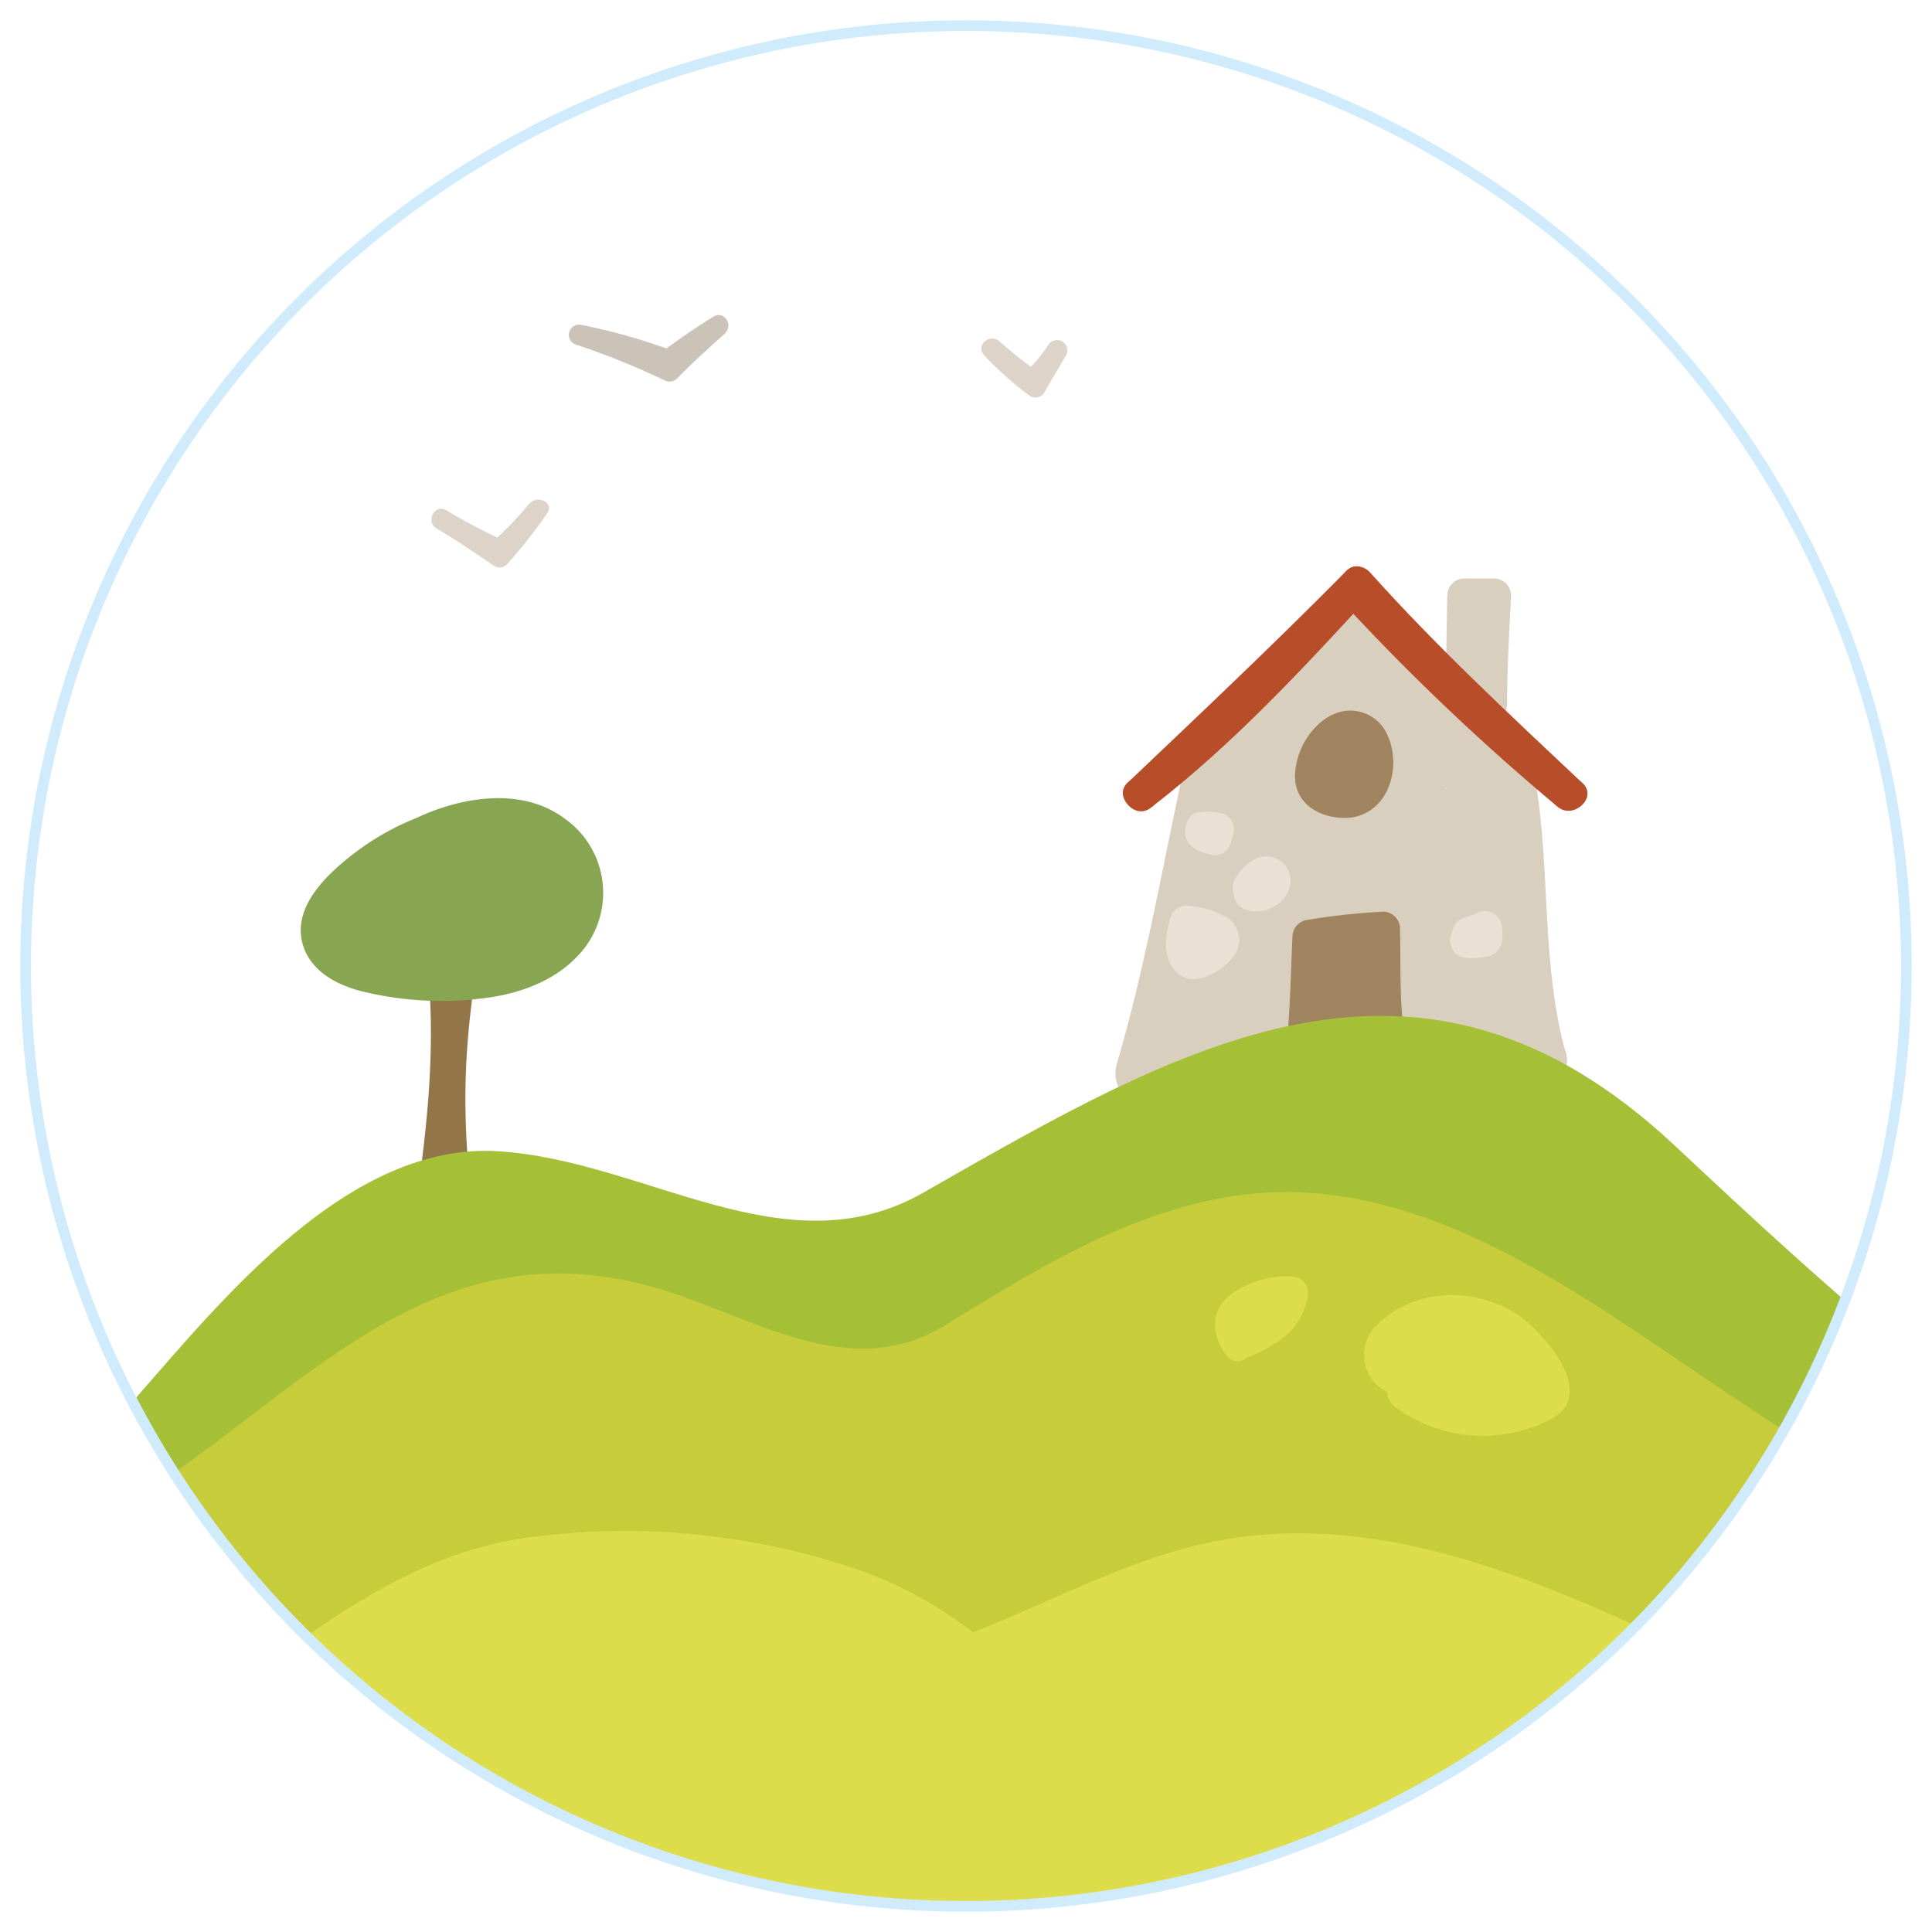 <svg id="Capa_1" data-name="Capa 1" xmlns="http://www.w3.org/2000/svg" xmlns:xlink="http://www.w3.org/1999/xlink" width="79.73mm" height="79.73mm" viewBox="0 0 226 226"><defs><style>.cls-1{fill:none;stroke:#d0ebfc;stroke-miterlimit:10;stroke-width:1.25px;}.cls-2{clip-path:url(#clip-path);}.cls-3{fill:#937648;}.cls-4{fill:#88a652;}.cls-5{fill:#e9e1d3;}.cls-6{fill:#ded3c8;}.cls-7{fill:#ccc3b8;}.cls-8{fill:#d8cfbf;}.cls-9{fill:#b84d29;}.cls-10{fill:#a0835f;}.cls-11{fill:#dddd4b;}.cls-12{fill:#a5bf36;}.cls-13{fill:#c6cc3a;}</style><clipPath id="clip-path"><path class="cls-1" d="M223,113A110,110,0,1,1,113,3,110,110,0,0,1,223,113Z"/></clipPath></defs><title>sentimos-el-campo</title><g class="cls-2"><path class="cls-3" d="M50,112.91c.92,8.48.16,17.14-1,25.57-.53,3.86,6.39,4.34,6,.49-1.14-11.51-.39-18.15.9-27.12.56-3.86-6.35-2.77-5.92,1.05Z"/><path class="cls-4" d="M49.1,95.53a31,31,0,0,0-10.87,7.09c-1.88,2-3.53,4.53-2.92,7.43.73,3.35,3.84,5.09,6.9,5.88a38.89,38.89,0,0,0,14.81.78c3.68-.49,7.61-1.9,10.26-4.59a10.63,10.63,0,0,0-1.22-16.36c-4.91-3.68-11.79-2.59-17-.24-4.72,2.15-1.32,9.41,3.39,7.28a14.21,14.21,0,0,1,4.7-1.38c1.25-.17-.68,0,.52,0a7.54,7.54,0,0,1,1.09,0,10.36,10.36,0,0,1,1,.14c-.9-.14.11.07.26.11a6.14,6.14,0,0,1,.87.33c-.91-.4-.06,0,.12.07a7.64,7.64,0,0,1,.7.5c.77.58-.65-.67,0,0a4.9,4.9,0,0,1,.51.6c.58.73-.46-.84,0,0a5.46,5.46,0,0,1,.32.69c.35.83-.22-.88,0,0a4.87,4.87,0,0,1,.12.74c-.11-1.09,0-.3,0,0s-.21,1.09,0,0a5.56,5.56,0,0,1-.25.75c-.32.88.45-.77,0,.06a5.35,5.35,0,0,1-.48.72c-.6.81.65-.63-.1.12a8.76,8.76,0,0,1-.74.64c-.11.09-1,.69-.26.21-.32.19-.66.36-1,.53a9.73,9.73,0,0,1-1.82.7,22.61,22.61,0,0,1-6,.72,39.6,39.6,0,0,1-6.9-.63c.57.1-.68-.17-.62-.14-.35-.1-.7-.22-1-.33s-.57-.23-.86-.35c1,.45.26.09,0,0-.7-.48.69.71.17.14s.5.94.19.3c.34.7.27.6.05,1.54.25-1.16-.41.52.09-.32.18-.28,1.18-1.45.28-.45a16,16,0,0,1,2.38-2.11c.45-.35.91-.67,1.39-1,.18-.13,1-.67,0,0,.24-.15.48-.29.71-.46a28.91,28.91,0,0,1,4.54-2.33,4,4,0,0,0-3.39-7.28Z"/><path class="cls-4" d="M46.55,111.27a20.52,20.52,0,0,0,18-3.36,4,4,0,0,0,1-4.75,16.7,16.7,0,0,0-1.17-1.86c-1.4-1.62-3.56-1.52-5.51-1.39-2.28.16-5.39.84-6.58,3.08-1,1.94-.91,4.24,1.07,5.58,1.64,1.12,4.56.88,5.57-1.08a2.4,2.4,0,0,1-.71.58A8.32,8.32,0,0,1,61,107.9l-3.32-2.3.6.95c.35-1.58.7-3.17,1-4.75a12.07,12.07,0,0,1-10.11,1.9c-5-1.37-7.67,6.19-2.65,7.57Z"/><path class="cls-4" d="M47.16,111.47a20.8,20.8,0,0,1,9.4-5.69c5-1.39,3.58-9.3-1.4-7.91A30.19,30.19,0,0,0,40.52,107c-1.42,1.67-.61,4.45,1.06,5.58,2,1.31,4.15.59,5.57-1.06Z"/><path class="cls-5" d="M177.54,116.82a14.9,14.9,0,0,0-2.92-.6l2,2.05a4.3,4.3,0,0,1,0-1.32l-1.45,1.36a4.45,4.45,0,0,1,1.72,0c-.48-.65-1-1.31-1.42-2a6.85,6.85,0,0,1-.18,1.73c-.63,2.49,3.19,3.68,3.83,1.17a10.88,10.88,0,0,0,.35-2.78,2,2,0,0,0-1.42-2,9,9,0,0,0-3.81,0,1.94,1.94,0,0,0-1.45,1.36,7.64,7.64,0,0,0-.25,2.39,2.08,2.08,0,0,0,2,2.07,10.72,10.72,0,0,1,1.86.42c2.47.75,3.65-3.07,1.17-3.83Z"/><path class="cls-5" d="M168.08,114.68a2,2,0,0,0,.17,1.36c.62,1.42,2.76.29,2.12-1.12,0-.09-.08-.18-.11-.26,0,.31.05.62.08.93,0-.07,0-.15,0-.21.26-1.52-2-2.23-2.3-.7Z"/><path class="cls-6" d="M61.84,59a39.84,39.84,0,0,1-3.66,3.88,67.84,67.84,0,0,1-6-3.2c-1.33-.8-2.44,1.35-1.11,2.14,2.34,1.38,4.58,2.91,6.82,4.43A1.21,1.21,0,0,0,59.32,66,59.42,59.42,0,0,0,64,60.06C64.88,58.78,62.84,57.79,61.84,59Z"/><path class="cls-7" d="M83.43,37.06c-2.42,1.49-3.8,2.5-5.47,3.7A71.56,71.56,0,0,0,68,38a1.2,1.2,0,0,0-.51,2.35,86.9,86.9,0,0,1,10.3,4.17,1.24,1.24,0,0,0,1.44-.27c1.81-1.85,3.61-3.48,5.49-5.16C85.86,38.07,84.74,36.25,83.43,37.06Z"/><path class="cls-6" d="M122.69,40.26a18.44,18.44,0,0,1-2.1,2.66c-1.21-.91-2.2-1.7-3.7-3-1.19-1-2.82.57-1.73,1.67a39.3,39.3,0,0,0,5.34,4.75,1.21,1.21,0,0,0,1.65-.43l2.63-4.48A1.21,1.21,0,0,0,122.69,40.26Z"/><path class="cls-8" d="M173.19,80.69c.06-3.66.1-7.33.17-11-.68.65-1.37,1.29-2.06,2q1.71,0,3.4,0c-.64-.69-1.3-1.37-1.94-2.06-.23,4.2-.43,8.4-.46,12.61,0,2.59,4,2.71,4,.11,0-4.21.24-8.41.46-12.62a2,2,0,0,0-2-2.06c-1.13,0-2.27,0-3.41,0a2,2,0,0,0-2.05,2c-.07,3.66-.13,7.33-.19,11,0,2.59,4,2.71,4,.11Z"/><path class="cls-8" d="M138.34,126.69c3.16-10.69,5.08-21.69,7.41-32.57,1.08-5-6.59-7.43-7.67-2.36-2.33,10.9-4.26,21.89-7.41,32.59-1.48,5,6.2,7.31,7.67,2.34Z"/><path class="cls-8" d="M183.11,123c-2.74-10-1.8-20.57-3.34-30.77C179,87.08,171.2,88.94,172,94c1.54,10.2.59,20.72,3.34,30.77,1.36,5,9.18,3.17,7.81-1.84Z"/><path class="cls-8" d="M147,92.21c3-5.79,7.63-10.52,12.57-14.7l-5.66-.24c5,6,11.62,10.25,17.61,15.16,4,3.29,8.24-3.54,4.31-6.76-5.48-4.5-11.49-8.3-16-13.84a4,4,0,0,0-5.66-.23c-5.42,4.57-10.63,10-13.91,16.31-2.37,4.56,4.39,8.88,6.78,4.3Z"/><path class="cls-8" d="M150.17,83.28c-4,5.12-6.88,10.87-10.13,16.47l6.78,4.3C150,98,155.14,93.62,159.63,88.56l-6.1-5.1a244.61,244.61,0,0,0-14.86,31.42l7.67,2.35a48.68,48.68,0,0,1,12-18.87c-2-1.7-4.07-3.4-6.12-5.1a139.86,139.86,0,0,0-8.83,12.52c-2.5,4-3.89,9.55-7.07,13.07-2.62,2.88-.51,7.77,3.65,6.85,10.2-2.23,20.19-5.76,30.69-6.34-.27-2.63-.55-5.28-.81-7.92-8.49,2.94-17.31,3.4-26.11,4.77-3.57.54-4,5.52-1.24,7.29,9.73,6.28,21.13-.32,31.62,1.18.08-2.68.16-5.36.23-8-9.56-1.16-6.9-23.56-8.88-30.53-1.31-4.64-7.22-3.53-7.91.81-1.47,9.25.12,18.56,1.29,27.75l7.82-1.84c-1.11-8.17-.1-16.33-3.51-24-1.16-2.63-5.6-2.9-6.94-.27a144.36,144.36,0,0,0-9.13,23.83l7.67,2.35c1.38-6.83,3.82-13.4,3.55-20.43-.14-3.79-5.23-5.86-7.39-2.26-4.41,7.27-7.47,16-5.39,24.53a4,4,0,0,0,4.83,3c11.86-3.38,7.55-18.43,16.58-23.64l-5.79-2.62c2.13,7.73-1.3,15.54-.79,23.41.21,3.51,5.47,6.19,7.4,2.27,3.4-6.95,3.2-14.28,5.07-21.67L165,96c.25,6.87-.4,13.67,1.86,20.28a4,4,0,0,0,7.93-.81c.79-6.52.42-13,0-19.54l-7.91.81a127.9,127.9,0,0,1,.87,18c2.67.07,5.36.15,8,.21-.31-5.69.63-11.29.09-17-.49-5-8.15-5.53-8-.23a119.8,119.8,0,0,1-.4,15.19c-.52,5.14,7.51,5.33,8,.21a124.6,124.6,0,0,0,.4-15.17l-8-.23c.56,5.67-.4,11.29-.1,17,.29,5.09,7.86,5.47,8,.21a145.89,145.89,0,0,0-1.1-20c-.49-4.51-8.2-3.72-7.92.8.39,6.54.77,13,0,19.55,2.63-.28,5.28-.54,7.92-.81-2-5.95-1.43-12-1.66-18.22-.16-4.32-6.69-5.88-7.85-1.29-1.63,6.43-1.24,13.71-4.18,19.72l7.4,2.27c-.56-8.65,2.94-16.91.57-25.5a4.05,4.05,0,0,0-5.79-2.62,16.91,16.91,0,0,0-7.27,8.29c-1.65,3.82-2.8,13.33-7.4,14.62l4.83,3c-1.55-6.38,1.07-13,4.35-18.39l-7.39-2.27c.25,6.31-2,12.19-3.2,18.31-1,5,6.13,7.37,7.67,2.35,2.29-7.47,4.68-14.89,8.25-21.87l-6.94-.27c3,6.74,1.81,14.9,2.78,22.1.69,5.14,8.46,3.23,7.82-1.84-1.09-8.56-2.43-17.09-1.08-25.69l-7.92.81c3.47,12.27-1.23,34.56,16.46,36.73,5.17.62,5.27-7.31.23-8-8.41-1.19-20.17,4.84-27.53.08-.43,2.43-.83,4.87-1.24,7.29,8.81-1.35,17.63-1.84,26.11-4.77,4-1.38,4.07-8.19-.82-7.92-11.24.62-21.83,4.17-32.75,6.55l3.64,6.85c3.45-3.82,4.72-8,7.11-12.48A104.73,104.73,0,0,1,159,97.56c2.84-3.59-2.94-8.29-6.1-5.1a58.31,58.31,0,0,0-14.23,22.42c-1.69,4.95,5.8,7.11,7.67,2.35a231.56,231.56,0,0,1,14-29.47c2.14-3.78-3-8.65-6.11-5.1-4.93,5.55-10.64,10.41-14.14,17.08-2.38,4.52,4.14,8.81,6.78,4.3,3.25-5.59,6.14-11.33,10.13-16.45,3.19-4.08-3.63-8.34-6.78-4.31Z"/><path class="cls-9" d="M134.78,94.36c8.53-8.1,17.09-16.18,25.37-24.56,1.82-1.83-.91-4.79-2.72-2.95-8.28,8.37-16.82,16.45-25.36,24.56-1.89,1.78.85,4.73,2.71,2.94Z"/><path class="cls-9" d="M157.32,69.69c7.78,8.69,16.29,16.62,24.79,24.59,1.87,1.76,4.84-1,2.94-2.73-8.5-8-17-15.9-24.77-24.57-1.73-1.95-4.68.79-3,2.71Z"/><path class="cls-9" d="M134.78,94.36c9.33-7.21,17.4-15.88,25.37-24.56,1.74-1.89-1-4.84-2.72-2.95-7.95,8.66-16,17.35-25.36,24.56-2.05,1.58.69,4.52,2.71,2.94Z"/><path class="cls-9" d="M158.19,71.67A267.25,267.25,0,0,0,182.1,94.28c2,1.64,4.92-1.07,2.94-2.73a264.43,264.43,0,0,1-23.89-22.61c-1.76-1.89-4.72.83-3,2.72Z"/><path class="cls-5" d="M136.85,107.53c-.56,1.94-.85,4.5.67,6.1,1.89,2,5,.27,6.48-1.4a3.19,3.19,0,0,0-.6-5,11.29,11.29,0,0,0-4.51-1.29,2,2,0,0,0-2.08,1.95,2.06,2.06,0,0,0,2,2.06l.41.07c.36.07.7.14,1,.22s.68.21,1,.34c-.37-.15.14.11.18.14a1.06,1.06,0,0,1-.4-.87c0-.5.19-.4-.33,0a4.24,4.24,0,0,1-1,.63l-.11,0a.87.87,0,0,1,.92.48c-.27-.42,0-1.68.19-2.31.7-2.48-3.12-3.66-3.83-1.16Z"/><path class="cls-5" d="M145.68,106.38c2.81,1.05,6.32-1.67,5-4.64a2.85,2.85,0,0,0-3.84-1.26,5.76,5.76,0,0,0-2.56,2.74,2,2,0,0,0,1.33,2.5,2,2,0,0,0,2.51-1.33c-.22.5.27-.26.55-.29l-1,0c-1-.18.34-2-.61-1.54-.14.07.24.17-.2,0-2.43-.91-3.6,2.94-1.17,3.84Z"/><path class="cls-5" d="M142.24,96c-.27-.08-.54-.14-.79-.24l.88.55c.11.24.23.48.34.73-.51.63-1,1.26-1.54,1.89a2.54,2.54,0,0,1,.63.06c-.45-.84-.89-1.66-1.33-2.5-.1.32-.21.64-.31,1-.75,2.47,3.09,3.64,3.84,1.16l.3-1a2,2,0,0,0-1.34-2.51,8.07,8.07,0,0,0-2.72-.12c-.95.1-1.42,1.09-1.54,1.89-.25,1.64,1,2.54,2.4,2.92,2.49.66,3.68-3.18,1.17-3.84Z"/><path class="cls-5" d="M171.49,112.07a8.6,8.6,0,0,0,2.69-.24,2.08,2.08,0,0,0,1.54-1.89,5.83,5.83,0,0,0-.08-1.81,2,2,0,0,0-2.89-1.31,10.84,10.84,0,0,1-1.43.51c-2.47.74-1.56,4.67.92,3.9a16.6,16.6,0,0,0,2.39-.88l-2.88-1.31a1.43,1.43,0,0,1,0,.78l1.55-1.9a5.6,5.6,0,0,1-1.66.12c-2.59-.11-2.7,3.9-.1,4Z"/><path class="cls-10" d="M154.55,122.17c.37-4.18.45-8.37.65-12.55-.52.63-1,1.26-1.54,1.88a75.2,75.2,0,0,1,8.06-.85c-.66-.69-1.3-1.38-1.94-2.06.09,5-.12,10.19.89,15.15.51,2.55,4.4,1.61,3.89-.92-.92-4.61-.68-9.43-.79-14.12a2,2,0,0,0-1.94-2.06,79.85,79.85,0,0,0-9.09,1,2,2,0,0,0-1.55,1.89c-.19,4.2-.27,8.38-.66,12.56-.22,2.58,3.78,2.68,4,.11Z"/><path class="cls-10" d="M157.65,110.63c-.45,4.61-.07,9.2,0,13.82a2,2,0,0,0,4,.11c.31-4.65-.91-9.18-2-13.65a2,2,0,0,0-3.87-.13,35.34,35.34,0,0,0-1,13.95c.24,2.27,3.93,1.82,4-.41,0-4.15.86-8.6-.61-12.6-.55-1.48-2.7-2.29-3.66-.61-2.29,4.09-2.07,8.81-2.37,13.35-.15,2.24,3.39,2.84,3.91.64a6.9,6.9,0,0,0-.27-4.56c-.66-1.71-3.24-1.18-3.7.36a16.26,16.26,0,0,0-.59,2.91l3.95-.41a13.57,13.57,0,0,0-.3-1.79,2,2,0,0,0-3.87-.13,8.12,8.12,0,0,0-.42,3c.16,1.86,2.57,3,3.71,1.12a5,5,0,0,0,.83-3.41c-.17-2.08-3.39-3-3.92-.65-.39,1.75-.4,3.84,1.68,4.48a4.52,4.52,0,0,0,2.62-.21,2.74,2.74,0,0,0,.92-.45c1.81-1.09-.74,0-.7.12a2,2,0,0,0,3.46.12,8.62,8.62,0,0,0,.78-1.59c.87-2.44-3-3.6-3.84-1.16l-.33.61,3.47.13c-.63-1.09-1.4-2.49-2.86-2.53a2.92,2.92,0,0,0-1.26.28c-.23.18-.47.33-.69.51-.83.25-.63.53.58.88l-3.92-.64c-.06.46-.14.91-.21,1.37l3.71,1.13a3.6,3.6,0,0,1,.24-1.92c-1.3,0-2.59-.1-3.88-.12a12.82,12.82,0,0,1,.31,1.79c.31,2.41,3.7,1.69,4-.4a10,10,0,0,1,.43-1.86l-3.68.35c0,.5,0,1,0,1.49l3.93.64c.25-3.72-.13-8,1.76-11.31l-3.65-.62c1.34,3.67.54,7.75.5,11.56l4-.4a30.51,30.51,0,0,1,.94-11.84l-3.88-.13c1,4.16,2.18,8.32,1.88,12.62l4,.11c-.09-4.62-.48-9.21,0-13.82.25-2.58-3.75-2.68-4-.11Z"/><path class="cls-10" d="M154.34,84.62a8.65,8.65,0,0,0-2.86,6.24c.07,3,2.48,4.58,5.26,4.8,5.35.42,7.51-5.64,5.5-9.8a4.72,4.72,0,0,0-5.18-2.65c-2.29.43-4.68,2.8-4.5,5.22a4.77,4.77,0,0,0,3.63,4.31c2.64.57,4.38-1.52,4.35-4,0-1.62-2.11-2.85-3.38-1.53A14.63,14.63,0,0,0,155.78,89l3.61,1.67c.18-.44.42-.85.61-1.31.88-2.12-2.45-3.54-3.61-1.65a3.46,3.46,0,0,0-.58,1.82,2,2,0,0,0,2.46,2h0c2.52-.57,1.61-4.48-.92-3.91h0c.81.67,1.64,1.36,2.45,2,0,.08,0,.16,0,.23l-3.62-1.66c-.18.44-.42.86-.61,1.3-.88,2.14,2.43,3.52,3.61,1.65a7,7,0,0,1,.73-1l-3.37-1.53c0-.07-.06.78,0,.48-.07.36.1,0,.33-.19-.29.2.15,0,.28,0-.28,0,.26.11-.25-.08.26.1-.27-.31-.18-.18-.26-.37-.1-.12-.17-.37,0,.14,0,.07.06-.12.14-.42,1.38-1,1.67-1-.49,0,.29.18-.15,0,.42.21.13.07.32.26a3.41,3.41,0,0,1,.46.92c.5,1.72,0,3.4-2,3.39-2.46,0-1.1-2.85.21-4.08,1.92-1.75-.82-4.69-2.72-2.94Z"/><path class="cls-8" d="M154.37,83.26c1-.61,2.63-.35,3.74-.38,2.59-.12,2.17-4.1-.42-4-2,.08-3.9,0-5.66,1.1-2.21,1.36.12,4.62,2.33,3.27Z"/><path class="cls-8" d="M164.22,87.36a6.85,6.85,0,0,0,2.61,3.26,15.14,15.14,0,0,1,3.08,2.18c1.65,2,4.93-.37,3.25-2.35A12.32,12.32,0,0,0,170.08,88a4.42,4.42,0,0,1-2.11-2c-.88-2.44-4.62-1-3.75,1.42Z"/><rect class="cls-11" x="-25" y="197.85" width="272" height="72.15"/><path class="cls-12" d="M-111.18,230c34.93,16.9,72.55,13.83,108.26.57,18.16-6.75,31.83-19,44.82-32.92,4.54-4.87,14.81-21.38,22.66-19.36,9.9,2.54,19.14,8.64,29.79,8.26,16.86-.59,30.69-7.67,44.93-16.16,5.1-3.05,15.32-11.59,21.75-10.55,7.84,1.27,21.25,20.12,26.88,25.65,36.17,35.58,80.14,52,130.33,52.12,27.36.08,27.35-42.33,0-42.42C263.88,195,233.65,169.43,195.9,134,166,106,138.44,122.12,108,139.52c-16.12,9.19-32.46-3.78-49.74-4.85-17.52-1.09-32.36,17.46-42.49,29-25.13,28.6-68.32,47.66-105.49,29.67-24.51-11.86-46,24.71-21.42,36.63Z"/><path class="cls-13" d="M346.23,174.19c-19.59,4.08-37.86,11.85-58.06,13.28-22.48,1.58-49.18-4.73-69.4-14.5-24-11.6-47.89-39.09-77.43-32.52C129.87,143,120.42,149,110.5,155.05c-11.23,6.87-22.5-1.12-33.64-4.36C51,143.15,36.22,162,17,174.59c-17.22,11.32-47.84,9.85-67.43,6.33l-41.06,33.95c44.84,11.2,99.7,19.86,139.39-10.35,7.76-5.9,12.77-14.34,22.88-11.39,11.77,3.42,21.17,7.46,33.74,7.53,11.65.07,22.9-6.23,32.5-12.1,16.64-10.18,26.42-.61,41.37,9.33C209,218.18,245.21,229.13,282,230Z"/><path class="cls-11" d="M336.81,202.47C314.68,206,296,215.21,272.84,215c-20.93-.14-43-7.33-61.9-15.69-20.22-9-42.1-22.23-65-19.61-15.7,1.79-28.2,11.69-43.21,14.56L119,196.44c9.87,4.18-1.67-2.7-4.23-4.73a47.59,47.59,0,0,0-14.61-8.17,84.71,84.71,0,0,0-37.67-3.78c-24.71,2.95-38,26.72-63.07,31.06-22.05,3.83-42.2,1.66-63.77-3.45L-88.73,245c44.84,11.2,99.7,19.86,139.4-10.35,8.83-6.73,13.4-13.2,24.88-13.35,12.89-.18,16,10.83,27.13,13.89,8.87,2.44,16.94-1.72,24.82-5.13,13.76-6,21.91-9.8,36.78-5.15,22.15,6.92,42,19.24,64.59,25.58a189.12,189.12,0,0,0,49.81,7c29.2.21,55.2-12.65,83.58-16"/><path class="cls-11" d="M164.25,162.86a15,15,0,0,0,17.13.88c.62-7.16-10-13.05-16.9-8.86-6.09,3.81-1,6.35-1,6.35"/><path class="cls-11" d="M163.1,164.51A17.29,17.29,0,0,0,181.45,166c5.7-3-1.26-10.74-4.56-12.61-5-2.87-11.44-2.58-15.7,1.48a4.84,4.84,0,0,0,1.16,8c2.26,1.18,4.58-2.1,2.28-3.3-3.33-1.73,2.75-3.87,4.34-4.08,4.53-.58,10.59,3.11,10.41,8,.39-.53.78-1.08,1.14-1.62a13.29,13.29,0,0,1-15.14-.71c-2.06-1.55-4.34,1.74-2.28,3.3Z"/><path class="cls-11" d="M145.67,156.75c3.24-1.51,4.86-2.27,5.34-5.44-4-.11-8.83,2.14-6.14,5.81"/><path class="cls-11" d="M146.51,158.57c3.39-1.58,5.82-3.2,6.51-7.08a2,2,0,0,0-1.81-2.18,11.2,11.2,0,0,0-7.42,2.25c-2.24,1.86-2,4.66-.46,6.85s4.51-.47,3.08-2.59,3.33-2.54,4.43-2.52c-.61-.72-1.21-1.45-1.81-2.18-.42,2.26-2.29,2.93-4.2,3.81-2.34,1.08-.66,4.72,1.68,3.64Z"/></g><path class="cls-1" d="M223,113A110,110,0,1,1,113,3,110,110,0,0,1,223,113Z"/></svg>